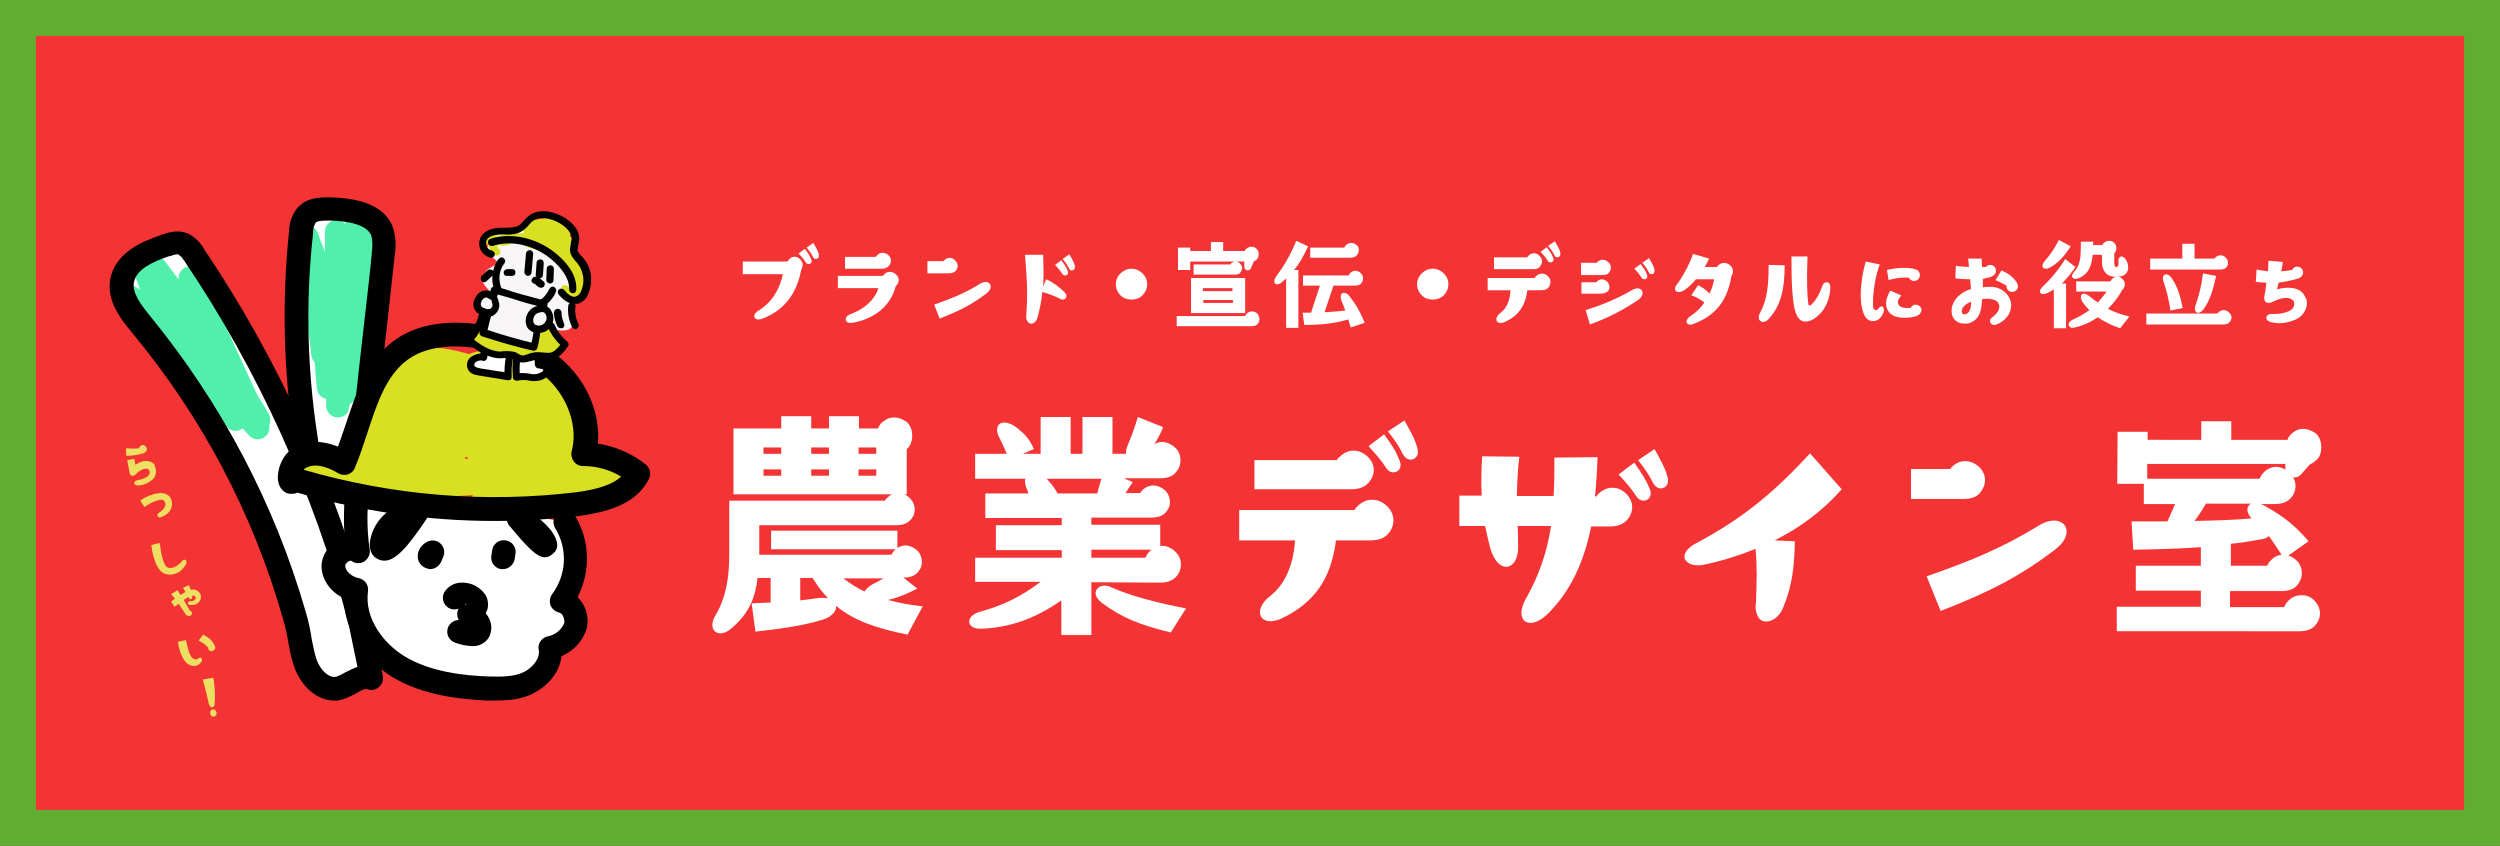 <?xml version="1.0" encoding="utf-8"?>
<!-- Generator: Adobe Illustrator 26.0.1, SVG Export Plug-In . SVG Version: 6.00 Build 0)  -->
<svg version="1.1" id="レイヤー_1" xmlns="http://www.w3.org/2000/svg" xmlns:xlink="http://www.w3.org/1999/xlink" x="0px"
	 y="0px" viewBox="0 0 591.7 200.2" style="enable-background:new 0 0 591.7 200.2;" xml:space="preserve">
<rect x="0" y="0" width="591.7" height="200.2" fill="#333333" stroke="none"/>
<style type="text/css">
	.st0{fill:#60AD31;}
	.st1{fill:#F43434;}
	.st2{enable-background:new    ;}
	.st3{fill:#FFFFFF;}
	.st4{fill:#EDDF62;}
	.st5{clip-path:url(#SVGID_00000041991522513482415100000002907556872829868467_);}
	.st6{fill:#50EFAB;}
	.st7{fill:#D9E021;}
	.st8{fill:#F7F5F6;}
</style>
<g id="レイヤー_2_00000116218754345122470500000014695835929213715108_">
	<g id="レイヤー_1-2">
		<path class="st0" d="M591.7,200.2H0V0h591.7V200.2z M17,183.2h557.7V17H17V183.2z"/>
		<rect x="8.5" y="8.5" class="st1" width="574.7" height="183.2"/>
		<g class="st2">
			<path class="st3" d="M189.5,61.5c0.6,0.7,0.6,1.6,0.1,2.4c0,0,0,0,0,0.1c-1.2,6.3-4.7,9.7-9.1,11.4c-2,0.8-2.7-0.8-1.1-1.8
				c3.4-2.1,5.1-5.1,5.9-8.7h-9.5v-3h10.6c0-0.1,0.1-0.2,0.2-0.3C187.4,60.5,188.6,60.5,189.5,61.5z M192,61.4
				c0,0.1,0.1,0.2,0.1,0.4c0,0.4-0.3,0.7-0.7,0.7c-0.2,0-0.5-0.1-0.7-0.4c-0.5-0.8-0.9-1.3-1.7-2.1l1.5-1.1
				C191.3,60,191.6,60.4,192,61.4z M193.8,60.6c0,0.4-0.3,0.7-0.7,0.7c-0.3,0-0.5-0.1-0.7-0.5c-0.4-0.8-0.7-1.3-1.5-2.2l1.6-1.1
				c0.7,1.2,1,1.7,1.3,2.7C193.7,60.4,193.8,60.5,193.8,60.6z"/>
		</g>
		<g class="st2">
			<path class="st3" d="M212.3,67.4c-0.1,0.1-0.2,0.2-0.3,0.3c-1.3,5.3-5.9,8-10.3,8.7c-1.8,0.3-2.1-1.4-0.5-2
				c3.2-1.2,5.7-3.2,6.7-6.2h-9.6v-2.9H209c0.1-0.1,0.1-0.2,0.2-0.3c0.8-0.9,2.1-0.9,3,0.1C212.8,65.7,212.9,66.6,212.3,67.4z
				 M208.7,63.6H200v-2.8h7.3l0.2-0.3c0.8-0.9,2-0.9,2.9,0c0.6,0.7,0.6,1.6,0.1,2.3C210,63.4,209.4,63.6,208.7,63.6z"/>
		</g>
		<g class="st2">
			<path class="st3" d="M224.5,64.7h-5v-2.9h3.8c0,0,0-0.1,0.1-0.1c0.8-0.9,2-0.9,2.8,0.1c0.6,0.6,0.6,1.5,0.1,2.2
				C225.9,64.5,225.2,64.7,224.5,64.7z M233.4,69.5c-3.4,2.6-6.4,4.1-11,5.9l-1.3-3.3c3.9-1.4,7.1-2.6,10.8-4.9
				C234.1,65.8,235.6,67.9,233.4,69.5z"/>
		</g>
		<g class="st2">
			<path class="st3" d="M252,69.2c0.4,0.4,0.5,0.9,0.3,1.2c-0.1,0.3-0.4,0.5-0.7,0.5c-0.2,0-0.4,0-0.5-0.1c-1.4-0.7-2.7-1.2-4.4-1.7
				c-0.2,2.2-0.6,4-1.1,5.9c-0.3,1.2-1,1.6-1.5,1.6c-0.3,0-0.6-0.1-0.8-0.4c-0.3-0.3-0.5-0.8-0.4-1.4c0.3-4.5,0.3-7.3-0.3-14.5h4.3
				c0.1,3.1,0.1,5.5,0,7.5l0.7-1.7C249.3,66.8,251,68.2,252,69.2z M252.7,64.1c0,0.1,0.1,0.2,0.1,0.4c0,0.4-0.3,0.7-0.7,0.7
				c-0.2,0-0.5-0.1-0.7-0.4c-0.5-0.8-0.9-1.3-1.7-2.1l1.5-1.1C252,62.7,252.3,63.1,252.7,64.1z M254.4,63.3c0,0.4-0.3,0.7-0.7,0.7
				c-0.3,0-0.5-0.1-0.7-0.5c-0.4-0.8-0.7-1.3-1.5-2.2l1.6-1.1c0.7,1.2,1,1.7,1.3,2.7C254.4,63.1,254.4,63.2,254.4,63.3z"/>
		</g>
		<g class="st2">
			<path class="st3" d="M271.5,67.3c0,1-0.4,1.9-1.1,2.6s-1.6,1-2.6,1s-1.9-0.3-2.6-1s-1.1-1.6-1.1-2.6s0.4-1.9,1.1-2.6
				s1.6-1.1,2.6-1.1s1.9,0.4,2.6,1.1S271.5,66.2,271.5,67.3z"/>
		</g>
		<g class="st2">
			<path class="st3" d="M298.1,75.5c0,0.3-0.1,0.7-0.3,1c-0.4,0.6-1,0.7-1.7,0.7h-17.6v-2.4h16.2c0.1-0.2,0.2-0.3,0.3-0.5
				c0.4-0.4,0.8-0.6,1.3-0.6s1,0.2,1.4,0.6C297.9,74.8,298.1,75.2,298.1,75.5z M281.7,63.9h-2.9v-5.3h2.9v0.8h4.9v-2.1h2.9v2.1h5.1
				c0.1-0.3,0.3-0.5,0.6-0.7c0.3-0.2,0.6-0.3,1-0.3s0.8,0.1,1.1,0.4c0.4,0.3,0.6,0.8,0.6,1.4c0,0.5-0.2,1-0.5,1.3
				c-0.2,0.1-0.4,0.3-0.6,0.3l-0.7,1.6c-0.1,0.3-0.4,0.6-0.8,0.6s-0.8-0.4-0.8-0.8v-1.3h-12.8L281.7,63.9L281.7,63.9z M281.9,65.8
				h12.8v8.3h-12.8V65.8z M292.3,65h-9.8v-2.4h8.7l0.1-0.2c0.3-0.3,0.7-0.5,1.1-0.5s0.9,0.2,1.2,0.6c0.2,0.3,0.4,0.6,0.4,0.9
				s-0.1,0.6-0.3,0.9C293.4,64.9,292.9,65,292.3,65z M284.7,68.2v0.7h7v-0.7H284.7z M291.8,71.7V71h-7v0.7H291.8z"/>
		</g>
		<g class="st2">
			<path class="st3" d="M306.3,63.9h1v13.7h-2.9V65.9c-0.3,0.3-0.6,0.5-0.9,0.8c-0.4,0.4-0.9,0.6-1.2,0.6c-0.4,0-0.7-0.3-0.7-0.7
				c0-0.3,0.1-0.7,0.4-1.1c2-2.8,3-4.3,4.8-8.5l2.8,1.3C308.5,60.7,307.5,62.4,306.3,63.9z M319.7,77.5c-0.2-0.6-0.4-1.3-0.6-1.9
				c-3.2,0.9-5.8,1.3-10.4,1.3l-0.4-2.9c0.7,0,1.3,0,2,0l2.1-6.4h-4v-2.4h10.8c0.1-0.2,0.2-0.3,0.3-0.5c0.3-0.4,0.8-0.6,1.3-0.6
				s1,0.2,1.4,0.7c0.3,0.3,0.4,0.7,0.4,1.1c0,0.3-0.1,0.7-0.3,1c-0.4,0.6-1,0.7-1.7,0.7h-5l-2.1,6.3c1.6-0.1,3.2-0.2,4.9-0.4
				c-0.3-0.9-0.6-1.6-0.9-2.3c-0.1-0.3-0.2-0.6-0.2-0.9c0-0.6,0.3-1,0.8-1c0.4,0,0.8,0.2,1.2,0.7c1.4,1.7,2.6,3.7,3.7,6.4
				L319.7,77.5z M319.5,61h-9.4v-2.4h8.1c0-0.2,0.2-0.3,0.3-0.5c0.4-0.4,0.8-0.6,1.3-0.6s1,0.2,1.4,0.6c0.3,0.3,0.4,0.7,0.4,1.1
				c0,0.3-0.1,0.7-0.3,1C320.8,60.9,320.2,61,319.5,61z"/>
		</g>
		<g class="st2">
			<path class="st3" d="M342.8,67.3c0,1-0.4,1.9-1.1,2.6s-1.6,1-2.6,1s-1.9-0.3-2.6-1s-1.1-1.6-1.1-2.6s0.4-1.9,1.1-2.6
				s1.6-1.1,2.6-1.1s1.9,0.4,2.6,1.1S342.8,66.2,342.8,67.3z"/>
		</g>
		<g class="st2">
			<path class="st3" d="M366.5,65.5c0.6,0.7,0.6,1.6,0.1,2.4c-0.5,0.7-1.2,0.8-1.9,0.8h-3.2c-0.5,3.8-2.2,6-5.1,7.4
				c-2.2,1.1-3.1-0.7-1.2-2.1c1.5-1.1,2.2-3.1,2.3-5.3h-5.4v-2.9h11.1c0.1-0.1,0.1-0.2,0.2-0.3C364.3,64.5,365.6,64.5,366.5,65.5z
				 M362.9,63.7h-9.3v-2.8h7.9c0-0.1,0.1-0.2,0.2-0.3c0.8-0.9,2-0.9,2.8,0.1c0.6,0.6,0.6,1.5,0.1,2.2
				C364.2,63.6,363.6,63.7,362.9,63.7z M367.6,61c0,0.1,0.1,0.2,0.1,0.4c0,0.4-0.3,0.7-0.7,0.7c-0.2,0-0.5-0.1-0.7-0.4
				c-0.5-0.8-0.9-1.3-1.7-2.1l1.5-1.1C366.9,59.6,367.2,60,367.6,61z M369.3,60.2c0,0.4-0.3,0.7-0.7,0.7c-0.3,0-0.5-0.1-0.7-0.5
				c-0.4-0.8-0.7-1.3-1.5-2.2l1.6-1.1c0.7,1.2,1,1.7,1.3,2.7C369.3,60,369.3,60.1,369.3,60.2z"/>
		</g>
		<g class="st2">
			<path class="st3" d="M378.9,69.5h-4.6v-2.7h3.5l0.1-0.1c0.7-0.8,1.8-0.8,2.6,0.1c0.5,0.6,0.6,1.4,0.1,2.1
				C380.1,69.3,379.5,69.5,378.9,69.5z M379.2,65.1h-5v-2.9h3.7l0.1-0.1c0.8-0.9,2-0.8,2.8,0.1c0.6,0.6,0.6,1.5,0.1,2.2
				C380.6,65,379.9,65.1,379.2,65.1z M387.7,71c-3.6,2.4-6.8,4.1-11.4,5.8l-1-3.4c4-1.3,7.1-2.5,10.9-4.7
				C388.5,67.3,389.8,69.5,387.7,71z M389.8,65c0,0.1,0.1,0.2,0.1,0.4c0,0.4-0.3,0.7-0.7,0.7c-0.2,0-0.5-0.1-0.7-0.4
				c-0.5-0.8-0.9-1.3-1.7-2.1l1.5-1.1C389.1,63.6,389.4,64,389.8,65z M391.6,64.2c0,0.4-0.3,0.7-0.7,0.7c-0.3,0-0.5-0.1-0.7-0.5
				c-0.4-0.8-0.7-1.3-1.5-2.2l1.6-1.1c0.7,1.2,1,1.7,1.3,2.7C391.5,64,391.6,64.1,391.6,64.2z"/>
		</g>
		<g class="st2">
			<path class="st3" d="M409.8,65.3L409.8,65.3c-1.2,7.3-5.1,9.8-8.8,11.3c-1.9,0.8-2.5-0.7-0.9-1.8c1.3-0.8,2.4-1.9,3.3-3.2
				c-0.9-0.7-1.9-1.3-3.1-1.7l1.6-2.4c1,0.5,1.9,1.1,2.7,2c0.5-1,0.9-2.2,1.1-3.4h-4.3c-1,1.2-2,2.1-2.8,2.6
				c-1.8,1.1-2.8-0.1-1.7-1.4s3.2-5.2,3.8-7.2l3.8,1.1c-0.3,0.6-0.6,1.3-1,2h2.9c0-0.1,0.1-0.2,0.2-0.3c0.8-0.9,2.1-0.9,3,0
				C410.3,63.6,410.3,64.6,409.8,65.3z"/>
		</g>
		<g class="st2">
			<path class="st3" d="M416.4,75.7c-0.2-0.4-0.2-1,0.1-1.5c1.8-3.3,2.1-6.8,2.1-11.5l3.8,0.1c0,6.1-1.1,9.7-3.7,12.6
				c-0.4,0.5-0.9,0.8-1.4,0.8C416.9,76.2,416.6,76,416.4,75.7z M425.3,74.7c-1.2-2.3-1.3-8.4-1.3-14h3.8c-0.2,5.6-0.1,9.2,0.2,11.3
				c0,0.2,0.2,0.3,0.4,0.3c0.1,0,0.2,0,0.2-0.1c1.2-1.1,2-2.5,2.7-4.5c0.2-0.7,0.7-0.9,1-0.9c0.2,0,0.4,0.1,0.6,0.2
				c0.1,0.2,0.3,0.4,0.3,0.9c0,2-0.7,5.6-4.1,7.7c-0.6,0.3-1.2,0.5-1.7,0.5C426.6,76.2,425.8,75.7,425.3,74.7z"/>
		</g>
		<g class="st2">
			<path class="st3" d="M445.9,73.3c0,0.2,0,0.4-0.1,0.6c-0.5,1.2-1.2,2.1-2.5,2.1c-0.2,0-0.4,0-0.6-0.1c-1.5-0.3-2.3-2.8-2.3-6.1
				c0-2.4,0.4-5.2,1.2-7.9l3.3,0.7c-1.2,3.1-1.6,7-1.6,9.1c0,0.3,0,0.5,0,0.7c0,0.6,0.3,1,0.7,1c0.2,0,0.5-0.2,0.8-0.6
				c0.2-0.2,0.4-0.3,0.6-0.3C445.6,72.6,445.9,72.8,445.9,73.3z M454,74.6c-0.1,0.1-0.3,0.1-0.4,0.2c-0.9,0.3-1.9,0.4-2.8,0.4
				c-1,0-1.9-0.1-2.7-0.5c-1.1-0.6-1.7-1.6-1.7-2.9c0-0.9,0.3-1.9,1-3l2.6,1.1c-0.5,0.6-0.8,1.1-0.8,1.6c0,0.3,0.1,0.6,0.4,0.9
				c0.4,0.4,1,0.5,1.9,0.5c0.2,0,0.4,0,0.7,0c0.2-0.5,0.7-0.8,1.2-0.8c0.7,0,1.4,0.6,1.4,1.3C454.7,73.9,454.4,74.4,454,74.6z
				 M447,66.3l-0.4-2.4c1.3-0.3,2.6-0.5,3.9-0.5c1.2,0,2.3,0.1,3,0.4c0.3,0.1,0.6,0.3,0.7,0.6c0.1,0.2,0.2,0.4,0.2,0.7
				c0,0.8-0.6,1.4-1.4,1.4c-0.5,0-1-0.3-1.2-0.8h-0.3C449.8,65.6,448.3,65.9,447,66.3z"/>
		</g>
		<g class="st2">
			<path class="st3" d="M476,72.3c0,0.6-0.2,1.3-0.5,2c-0.6,1-1.4,1.8-2.7,2.4c-0.3,0.1-0.5,0.2-0.8,0.2c-0.6,0-1-0.4-1-0.9
				c0-0.3,0.1-0.5,0.4-0.8c0.7-0.5,1.8-1.5,1.8-2.6c0-1.2-1-1.9-3-1.9c-0.3,0-0.7,0-1.1,0.1c-0.1,2.2-0.3,4.6-2.8,5.6
				c-0.5,0.2-0.9,0.2-1.4,0.2c-1.7,0-3-1.1-3-3c0-0.4,0-0.8,0.2-1.3c0.5-1.6,1.9-3.1,4.4-3.9c-0.1-0.7-0.1-1.5-0.2-2.3H466
				c-1,0-2.1-0.1-3.2-0.2l0.1-3c1,0.2,2,0.2,3.1,0.3c0-0.6-0.1-1.3-0.2-2h3.2l0.1,2c0.3,0,0.6,0,0.9,0c0.2-0.3,0.6-0.5,1.1-0.5
				c0.7,0,1.3,0.6,1.3,1.4c0,0.1,0,0.2,0,0.3c-0.1,0.4-0.5,0.9-1.4,1.2c-0.5,0.1-1.1,0.3-1.7,0.4c0,0.4,0,0.8,0,1.2V68
				c0.5-0.1,1-0.1,1.5-0.1C473.6,67.7,476,69.8,476,72.3z M466.4,72.9c0.1-0.5,0.1-1,0.1-1.5c-1.4,0.6-2.2,1.4-2.2,2.3
				c0,0.5,0.3,0.7,0.7,0.7C465.5,74.4,466.2,73.8,466.4,72.9z M477.6,67.8c0,0.7-0.6,1.3-1.4,1.3c-0.7,0-1.3-0.6-1.3-1.3
				c0-0.1,0-0.1,0-0.2c-0.7-0.4-1.6-0.9-2.6-1.3l1.4-2.3c1.6,0.7,2.7,1.5,3.6,2.8C477.5,67.2,477.6,67.5,477.6,67.8L477.6,67.8z"/>
		</g>
		<g class="st2">
			<path class="st3" d="M488,67.1h1v10.6h-2.9v-9.2c-0.5,0.3-1,0.6-1.4,0.8c-0.4,0.2-0.8,0.3-1.1,0.3c-0.5,0-0.8-0.2-0.8-0.6
				c0-0.3,0.2-0.7,0.7-1.2c1.5-1.4,3.6-3.7,5.3-6.5l2.4,1.9C490.3,64.6,489.1,66,488,67.1z M483.4,62.9c0-0.3,0.2-0.7,0.6-1.2
				c1.1-1.2,2.1-2.6,3.3-4.9l2.8,1.5c-1.6,2.5-3.1,4-4.7,4.9c-0.5,0.3-0.9,0.4-1.2,0.4C483.7,63.6,483.4,63.3,483.4,62.9z
				 M501.8,77.7c-2.1-0.7-3.8-1.6-5.3-2.6c-1.6,1.1-3.3,1.9-5.4,2.4c-0.2,0-0.4,0.1-0.5,0.1c-0.7,0-1-0.4-1-0.8s0.3-0.8,0.9-1.1
				c1.5-0.7,2.8-1.4,4-2.3c-0.6-0.6-1.1-1.2-1.6-1.9c-0.3-0.5-0.4-0.9-0.4-1.2c0-0.5,0.3-0.8,0.7-0.8c0.3,0,0.7,0.2,1.2,0.5
				c0.7,0.6,1.4,1.1,2.1,1.6c0.7-0.8,1.4-1.6,2.1-2.6h-7.2v-2.4h8.1c0.1-0.2,0.2-0.3,0.3-0.5c0.4-0.4,0.8-0.6,1.3-0.6s1,0.2,1.4,0.7
				c0.3,0.3,0.4,0.7,0.4,1.1c0,0.3-0.1,0.7-0.3,1c-0.1,0.1-0.2,0.2-0.3,0.3c-0.9,1.7-2.1,3.2-3.4,4.5c1.6,0.8,3.3,1.4,5.1,1.8
				L501.8,77.7z M491,64.2c1.3-1.4,1.5-3.3,1.5-6v-1h2.9V58h2.2c0.1-0.3,0.3-0.5,0.6-0.7c0.3-0.2,0.6-0.3,1-0.3s0.8,0.1,1.1,0.4
				c0.4,0.3,0.6,0.8,0.6,1.3s-0.2,1-0.5,1.3v1.7c0,1,0,1.5,0.5,1.5c0.4,0,0.5-0.4,0.5-0.8c0-0.2,0-0.4,0-0.6
				c-0.1-0.6,0.3-1.1,0.7-1.1c0.4,0,0.8,0.3,1.2,1c0.3,0.6,0.4,1.1,0.4,1.6c0,1.3-0.9,2.2-2.6,2.2h-0.5c-2.1,0-3.1-1.6-3.1-3.3v-1.9
				h-2.2c-0.3,3.3-1.4,4.6-3,5.4c-0.4,0.2-0.8,0.3-1.1,0.3c-0.5,0-0.8-0.3-0.8-0.7C490.4,65.1,490.6,64.7,491,64.2z"/>
		</g>
		<g class="st2">
			<path class="st3" d="M527.8,76.1c-0.4,0.6-1,0.7-1.7,0.7H508v-2.6h16.8c0.1-0.1,0.1-0.2,0.2-0.2c0.7-0.8,1.9-0.8,2.6,0
				C528.3,74.6,528.3,75.5,527.8,76.1z M525.4,63.8h-16.5v-2.6h7.6v-3.5h2.9v3.5h4.7c0.1-0.1,0.1-0.2,0.2-0.2
				c0.7-0.8,1.9-0.8,2.6,0.1c0.5,0.6,0.6,1.4,0.1,2.1C526.6,63.7,526,63.8,525.4,63.8z M513.9,65.7c1.5,2.2,2,3.8,2.7,7.2l-2.9,0.6
				c-0.4-2.8-1-5-1.7-7.1C511.5,65,512.9,64.3,513.9,65.7z M519.6,72.4c0.9-2.8,1.4-4.4,1.8-7.7l3.1,0.6c-0.8,3.9-1.7,6.1-2.9,7.8
				C520.5,74.7,519.1,74.1,519.6,72.4z"/>
		</g>
		<g class="st2">
			<path class="st3" d="M546,71.7c0,1.7-1.1,3.2-2.6,3.9c-1.4,0.6-2.7,0.9-3.9,0.9c-0.6,0-1.2-0.1-1.8-0.2c-0.9-0.2-1.3-0.6-1.3-1.1
				s0.5-0.9,1.3-0.9c0.3,0,0.5,0,0.8,0c1.2,0,2.2-0.2,3.3-0.7c0.9-0.4,1.2-1.1,1.2-1.7c0-0.4-0.1-0.7-0.4-0.9
				c-0.3-0.3-0.9-0.5-1.5-0.5c-0.8,0-1.9,0.3-2.9,0.8c-0.4,0.2-0.9,0.4-1.2,0.4c-0.7,0-1.1-0.4-1.1-1.1c0-0.1,0-0.2,0-0.3
				c0.2-0.9,0.4-2.2,0.5-3.4c-0.8,0-1.7-0.1-2.5-0.2l0.2-2.9c0.9,0.2,1.8,0.3,2.7,0.4c0-0.9,0.1-1.8,0.1-2.5l3.4,0.3
				c-0.1,0.7-0.2,1.5-0.4,2.2c0.9,0,1.8-0.2,2.6-0.3c0.2-0.5,0.7-0.8,1.2-0.8c0.8,0,1.4,0.6,1.4,1.4c0,0.4-0.2,0.8-0.6,1.1
				c-0.2,0.2-0.5,0.3-0.9,0.4c-1.4,0.4-2.8,0.7-4.3,0.9c-0.1,0.6-0.3,1.2-0.4,1.6c0.9-0.3,1.9-0.4,2.7-0.4c1.9,0,3.4,0.7,4,2.2
				C545.9,70.7,546,71.2,546,71.7z"/>
		</g>
		<g class="st2">
			<path class="st4" d="M33.5,107.4c-1.1,0.3-2.4,0.5-3.6,0.5l-0.1-1.8c1.2,0.1,2.1,0.1,3.1,0c0.1-0.3,0.3-0.6,0.6-0.7
				c0.5-0.2,1,0.1,1.2,0.6s-0.1,1-0.6,1.2l0,0C33.9,107.3,33.7,107.4,33.5,107.4z M36.8,110.8c0.3,1,0,2.1-0.7,2.7s-1.5,1-2.2,1.2
				c-0.4,0.1-0.8,0.2-1.2,0.2c-0.5,0-0.9-0.2-0.9-0.4c-0.1-0.3,0.1-0.7,0.6-0.8c0.3-0.1,0.6-0.2,0.9-0.2c0.6-0.2,1.2-0.4,1.7-0.8
				c0.4-0.4,0.5-0.8,0.4-1.2c-0.1-0.2-0.2-0.4-0.4-0.5c-0.3-0.1-0.6-0.1-1,0c-0.5,0.2-1.2,0.5-1.8,1.2c-0.2,0.2-0.4,0.3-0.6,0.4
				c-0.4,0.1-0.7-0.1-0.9-0.5V112c-0.2-1.2-0.4-1.9-0.6-3.1l1.7-0.3c0.1,0.6,0.2,1.1,0.2,1.4c0.5-0.3,0.9-0.5,1.4-0.7
				c1.2-0.4,2.5-0.2,3.2,0.7C36.6,110.2,36.7,110.5,36.8,110.8z"/>
			<path class="st4" d="M37.3,122.1c-0.1-0.2,0-0.5,0.4-0.8c1.3-0.8,1.6-1.7,1.4-2.3c-0.1-0.2-0.2-0.3-0.3-0.5c-0.3-0.3-1-0.3-1.7,0
				c-1,0.3-2.1,0.9-2.9,1.5l-1-1.5c0.9-0.7,2-1.2,3.1-1.5c0.3-0.1,0.6-0.2,0.9-0.2c1.4-0.3,3,0.1,3.4,1.6c0.1,0.3,0.1,0.5,0.1,0.9
				c0,1.5-1.1,2.6-2.6,3.1C37.7,122.6,37.4,122.4,37.3,122.1z"/>
			<path class="st4" d="M36.5,132.3c-0.3-0.9-0.5-2-0.7-3.3l2-0.5c0.2,1.5,0.4,3,0.8,4.1c0.3,1,0.7,1.7,1.4,1.8
				c0.3,0.1,0.7,0,1.1-0.1c0.6-0.2,1.3-0.7,1.9-1.4c0.2-0.3,0.4-0.4,0.6-0.4c0.2-0.1,0.4,0,0.5,0.3s0,0.7-0.3,1.1
				c-0.5,0.8-1.3,1.6-2.4,1.9c-0.4,0.1-0.7,0.2-1.2,0.2C38.7,136,37.4,135.2,36.5,132.3z"/>
			<path class="st4" d="M47.5,140.8c0.1,0.4,0.1,0.8-0.1,1.2c-0.3,0.6-0.7,0.9-1.2,1.1c-0.4,0.1-0.8,0.1-1.2,0.1
				c-0.3,0-0.4-0.2-0.5-0.3c-0.1-0.2,0.1-0.5,0.3-0.6c0.1,0,0.1,0,0.2,0c0.2,0,0.5,0,0.7-0.1c0.4-0.1,0.7-0.4,0.6-0.8
				c-0.1-0.4-0.4-0.5-0.8-0.4v0.2c0,0.3-0.1,0.6-0.3,0.6c-0.2,0.1-0.4,0-0.5-0.3l-0.1-0.2c-0.3,0.2-0.7,0.4-1.1,0.7
				c0.5,0.9,0.9,1.6,1.4,2.5c0.2,0.1,0.4,0.2,0.5,0.4c0.1,0.4-0.1,0.8-0.5,0.9c-0.2,0.1-0.4,0-0.6-0.1c-0.1-0.1-0.3-0.2-0.4-0.4
				c-0.6-0.9-1.1-1.6-1.6-2.4c-0.3,0.2-0.7,0.5-1,0.7l-0.8-1.2c0.3-0.2,0.6-0.5,0.9-0.7l-0.9-1.1l1.5-0.9c0.3,0.4,0.5,0.8,0.7,1.1
				c0.4-0.2,0.8-0.4,1.2-0.7c-0.2-0.4-0.5-0.8-0.6-1l1.4-0.6c0.2,0.4,0.3,0.8,0.5,1.1C46.3,139.3,47.2,140,47.5,140.8z"/>
			<path class="st4" d="M47.8,156c0,0.1,0,0.3,0,0.4c-0.2,0.4-0.6,0.9-1.2,1.1c-0.2,0.1-0.3,0.1-0.5,0.1c-1.8,0.1-2.8-1.4-3.5-3.5
				c-0.2-0.7-0.4-1.4-0.5-2.2l1.9-0.4c0.2,0.9,0.4,1.7,0.6,2.4c0.3,0.9,0.6,1.6,1,1.9c0.4,0.3,0.7,0.3,1,0.2c0.2,0,0.3-0.1,0.4-0.2
				c0.1-0.1,0.1-0.1,0.2-0.1C47.4,155.6,47.7,155.7,47.8,156z M50.8,153.7c-0.1,0.2-0.3,0.3-0.5,0.4c-0.4,0.1-0.9-0.1-1-0.5
				c0-0.1,0-0.2,0-0.3c-0.6-0.7-1.3-1.2-2.3-1.7l1.1-1.4c1.5,0.8,2.2,1.5,2.7,2.6c0,0.1,0.1,0.2,0.1,0.3
				C51,153.2,51,153.5,50.8,153.7z"/>
			<path class="st4" d="M50.3,167.4c-0.3,0.1-0.6-0.1-0.8-0.6c0-0.1-0.1-0.2-0.1-0.3c-0.2-1-0.9-3.9-1.4-5.7l2.5-0.4
				c0.3,2,0.5,4.1,0.3,5.9C50.9,167,50.6,167.3,50.3,167.4z M49.8,169c-0.2-0.5,0.1-1,0.5-1.1s0.8,0.2,0.9,0.6
				c0.2,0.5-0.1,1-0.5,1.1C50.3,169.7,49.9,169.5,49.8,169z"/>
		</g>
		<g class="st2">
			<path class="st3" d="M214.8,150.2c-7.4-1.5-12.7-3.3-16.9-6.8v0.2c0,1-0.9,2.3-3,3c-4,1.3-9,2.1-16.1,2.9l-0.9-6.7l4.5-0.2v-5.8
				h-3.1c-0.6,5-2.2,8.6-6.3,12c-0.9,0.8-1.8,1.1-2.5,1.1c-1.2,0-1.9-0.9-1.9-2c0-0.6,0.2-1.3,0.6-2c2.6-4.3,3.4-9.1,3.4-14.6v-12.8
				h36.8l0.4-0.5c0.4-0.4,0.9-0.8,1.3-1h-37.5v-15.6h11.3v-2.9h7.1v2.9h4.2v-2.9h7.1v2.9h4.5c0.3-0.7,0.7-1.4,1.5-1.8
				c0.7-0.6,1.5-0.8,2.4-0.8s1.9,0.4,2.8,1c1,0.8,1.4,2.1,1.4,3.3s-0.4,2.5-1.3,3.2V117H214c0.6,0.2,1.1,0.6,1.6,1.2
				c0.6,0.7,0.9,1.5,0.9,2.4c0,0.7-0.2,1.5-0.7,2.1c-1,1.3-2.3,1.6-3.7,1.6h-32.4v6.3v0.7H211c0.1-0.3,0.3-0.6,0.6-0.9
				c0.1-0.2,0.3-0.3,0.4-0.4h-29.5v-4.4h29.9v4.1c0.6-0.4,1.2-0.6,1.9-0.6c1,0,2.1,0.5,3,1.4c0.6,0.7,0.9,1.6,0.9,2.5
				c0,0.7-0.2,1.5-0.7,2.1c-0.9,1.3-2.3,1.6-3.7,1.6l3.3,2.6c-2.7,1.4-4.7,2.2-6.9,2.7c2.5,0.7,5.2,1.2,8.2,1.5L214.8,150.2z
				 M180.7,105.9v1.5h4.2v-1.5H180.7z M180.7,112.6h4.2v-1.5h-4.2V112.6z M195,141.5c0.4,0,0.7,0.1,1,0.1c-1.3-1.3-2.5-2.9-3.6-4.7
				c0-0.1-0.1-0.1-0.1-0.1h-2.9v5.3c1.7-0.2,3.3-0.4,4.7-0.6C194.5,141.5,194.7,141.5,195,141.5z M192,105.9v1.5h4.2v-1.5H192z
				 M192,111.1v1.5h4.2v-1.5H192z M206.5,138.3c1.1-0.6,1.8-0.9,2.6-1.4h-9.5c1.6,1.2,3.3,2.3,5,3.1
				C205,139.4,205.6,138.8,206.5,138.3z M203.2,105.9v1.5h4.2v-1.5H203.2z M207.4,112.6v-1.5h-4.2v1.5H207.4z"/>
		</g>
		<g class="st2">
			<path class="st3" d="M258.3,137.8v12.5h-7.1v-8.2c-6.3,4.4-12.2,6.4-18.8,6.7c-2,0.1-3-0.7-3-1.7c0-0.9,0.8-1.8,2.5-2.3
				c5.5-1.5,9.8-3.6,14.4-7.1h-15.5V132h20.5v-1.8h-15.6v-5.9h15.6v-1.7h-18.1v-5.8h10.2c-0.1-0.4-0.3-0.9-0.5-1.4
				c-0.2-0.6-0.3-1-0.3-1.5c0-0.2,0-0.4,0.1-0.6h-11.9v-5.9h7.5c-0.6-1.4-1-2.2-1.8-3.9c-0.4-0.7-0.5-1.3-0.5-1.8
				c0-1.1,0.7-1.7,1.7-1.7c0.9,0,2.1,0.5,3.3,1.5c1.7,1.4,2.7,2.5,3.7,4.8l-2.6,1.1h4.2v-8.7h7.1v8.7h2.8v-8.7h7.1v8.7h3.2v-0.3
				c0-0.5,0.1-1,0.4-1.7c1-2.4,1.6-4,2.4-6.7l6,2.4c-0.6,1.5-1.3,2.8-2.1,4c0.6-0.3,1.2-0.5,1.8-0.5c1.2,0,2.4,0.6,3.4,1.6
				c0.7,0.8,1,1.8,1,2.7c0,0.9-0.2,1.7-0.8,2.5c-1,1.5-2.5,1.8-4.2,1.8H266l2.1,0.9c-0.7,1-1.2,1.8-1.7,2.6h3.4l0.4-0.5
				c0.8-0.9,1.8-1.3,2.8-1.3s2.1,0.5,3,1.4c0.6,0.7,0.9,1.6,0.9,2.5c0,0.7-0.2,1.5-0.7,2.1c-0.9,1.3-2.3,1.6-3.7,1.6h-14.2v1.7h16.3
				v5h0.5c1.2,0,2.4,0.6,3.4,1.7c0.7,0.8,1,1.7,1,2.7c0,0.8-0.2,1.7-0.8,2.5c-1,1.4-2.6,1.8-4.2,1.8L258.3,137.8L258.3,137.8z
				 M250.3,116.8h9.4c0.3-1.3,0.6-2.3,1-3.5h-13l0.2,0.2C248.9,114.6,249.7,115.6,250.3,116.8z M258.3,132h12.8
				c0.2-0.4,0.4-0.9,0.8-1.3l0.6-0.6h-14.2L258.3,132L258.3,132z M280.7,144l-3.6,5.7c-7.3-1.8-11.4-3.4-16.3-7
				c-1-0.8-1.5-1.6-1.5-2.3c0-1,0.9-1.8,2.1-1.8c0.5,0,1,0.1,1.6,0.4C267.3,140.9,273,142.5,280.7,144z"/>
		</g>
		<g class="st2">
			<path class="st3" d="M328.6,120.1c1.5,1.7,1.6,4,0.3,5.8c-1.2,1.7-2.9,2-4.8,2h-7.9c-1.2,9.4-5.3,14.7-12.5,18.3
				c-5.4,2.7-7.6-1.7-3-5.2c3.6-2.8,5.5-7.7,5.8-13.1h-13.2v-7.2h27.3c0.2-0.3,0.4-0.6,0.6-0.8C323.3,117.7,326.4,117.7,328.6,120.1
				z M319.7,115.8h-22.8v-6.9h19.5c0.1-0.2,0.3-0.5,0.6-0.7c2-2.1,4.9-2.1,7,0.2c1.5,1.6,1.5,3.8,0.2,5.5
				C323.1,115.4,321.5,115.8,319.7,115.8z M331.3,109.1c0.1,0.3,0.2,0.6,0.2,0.9c0,1.1-0.8,1.8-1.7,1.8c-0.6,0-1.2-0.3-1.7-1
				c-1.2-1.9-2.3-3.1-4.2-5.2l3.7-2.8C329.6,105.6,330.3,106.6,331.3,109.1z M335.6,107c0,1.1-0.9,1.8-1.7,1.8
				c-0.7,0-1.3-0.4-1.8-1.2c-1-2-1.8-3.2-3.6-5.5l3.9-2.6c1.7,3.1,2.4,4.2,3.1,6.7C335.5,106.5,335.6,106.8,335.6,107z"/>
		</g>
		<g class="st2">
			<path class="st3" d="M385.2,117.2c1.4,1.6,1.5,3.7,0.2,5.5c-1.1,1.5-2.7,1.9-4.4,1.9h-4.4c-1.8,8.9-5.1,15.5-10.2,20.6
				c-4.4,4.4-8.3,1.8-5.2-3.6c3-5.3,4.9-10.7,5.9-17.1h-7.9c0.1,1.8,0.1,3.6,0.1,5c0.1,5.5-4.7,6.8-6.6,0.2
				c-0.4-1.5-0.8-3.3-1.2-5.2h-6.1v-7.2h5.3c-0.2-3-0.1-6.1,0.1-9.3l8.8,0.1c-0.4,2.9-0.5,6.1-0.6,9.3h8.7c0.2-2.9,0.2-5.9,0.2-9.1
				l10.2-0.1c-0.1,3.3-0.3,6.4-0.6,9.3h0.3c0.1-0.1,0.1-0.2,0.2-0.3C380.2,114.8,383.2,114.9,385.2,117.2z M390.5,115.8
				c0.1,0.3,0.2,0.6,0.2,0.9c0,1.1-0.8,1.8-1.7,1.8c-0.6,0-1.2-0.3-1.7-1c-1.2-1.9-2.3-3.1-4.2-5.2l3.7-2.8
				C388.8,112.4,389.5,113.4,390.5,115.8z M394.8,113.8c0,1.1-0.9,1.8-1.7,1.8c-0.7,0-1.3-0.4-1.8-1.2c-1-2-1.8-3.2-3.6-5.5l3.9-2.6
				c1.7,3.1,2.4,4.2,3.1,6.7C394.7,113.3,394.8,113.5,394.8,113.8z"/>
		</g>
		<g class="st2">
			<path class="st3" d="M420,127.9l4.8,0.2c-0.1,5.8-0.6,10.4-2.6,15.3c-1,2.8-2.9,3.7-4.2,3.7c-0.6,0-1.2-0.2-1.6-0.7
				c-0.6-0.7-0.9-1.7-0.9-2.9l0.1-0.8c0.2-5.5,0.3-8.4-0.1-12.8c-3.7,1.5-7.7,2.8-12,3.7c-0.6,0.2-1.2,0.2-1.7,0.2
				c-1.6,0-2.8-0.7-3.1-1.7c-0.2-1.1,0.7-2.4,2.5-3.4c10.6-5.6,18.2-11.6,27.2-21.4l7.5,8.5C431.3,121,426,124.9,420,127.9z"/>
		</g>
		<g class="st2">
			<path class="st3" d="M464.5,118.1h-12.2V111h9.3c0.1-0.1,0.1-0.2,0.2-0.3c1.9-2.1,4.8-2.1,6.9,0.1c1.4,1.6,1.5,3.7,0.2,5.5
				C467.9,117.8,466.3,118.1,464.5,118.1z M486.5,130c-8.4,6.4-15.6,10.1-27.2,14.6l-3.3-8.2c9.7-3.4,17.4-6.4,26.7-12.1
				C488.3,121,491.8,125.9,486.5,130z"/>
		</g>
		<g class="st2">
			<path class="st3" d="M548,142.4c0.7,0.8,1.1,1.8,1.1,2.8c0,0.8-0.3,1.7-0.8,2.4c-1,1.5-2.6,1.8-4.2,1.8H501v-5.8h19.9v-3.8h-15.4
				v-5.9h15.4v-4.4c-5.2,0.4-10.4,0.5-16,0.6l-0.4-6.7h8.5c0.7-1.5,1.2-2.8,1.8-4.1h-7.4v-4.8h-6.3l0.1-12.3h7.1v1.9H521v-4.4h7.1
				v4.4h13.3c0.2-0.7,0.7-1.3,1.4-1.8c0.7-0.6,1.5-0.8,2.4-0.8s1.9,0.4,2.8,1c1,0.8,1.4,2.1,1.4,3.4c0,1.2-0.4,2.5-1.3,3.1
				c-0.4,0.4-0.9,0.7-1.4,0.9l-1.5,1.7c-0.5,0.7-1.2,1.4-2.1,1.4c-0.1,0-0.2,0-0.4-0.1c0.4,0.7,0.6,1.3,0.6,2.1
				c0,0.8-0.2,1.7-0.8,2.5c-1,1.4-2.5,1.8-4.2,1.8H535c0.5,0.1,1,0.4,1.5,0.7c4,2.3,6.4,4.1,9.9,8.1l-4.8,3.4
				c0.8,0.2,1.5,0.7,2.2,1.4c0.7,0.8,1,1.8,1,2.7s-0.2,1.7-0.8,2.5c-1,1.5-2.5,1.8-4.2,1.8h-12v3.8h12.8c0.2-0.4,0.4-0.9,0.8-1.3
				c0.9-1,2-1.5,3.1-1.5C545.9,140.8,547.1,141.3,548,142.4z M508.2,109.9v3.4h26.6c0.2-0.4,0.4-0.9,0.8-1.3c0.9-1,2-1.5,3.1-1.5
				c0.7,0,1.5,0.2,2.3,0.7c-0.1-0.1-0.1-0.2-0.1-0.4v-1h-32.7V109.9z M522.1,119.2c-0.9,1.6-1.8,2.9-2.7,4.1
				c4.5-0.1,9.1-0.2,13.5-0.6c-0.7-0.8-1-1.5-1-2.1s0.4-1.2,0.9-1.4H522.1z M528,133.9h8.6c0.2-0.4,0.4-0.9,0.8-1.2
				c0.8-0.9,1.7-1.3,2.6-1.4c-1.2-1.8-2-3.1-3-4.4c-0.5,0.4-1.2,0.7-2.1,0.8c-2.3,0.4-4.7,0.8-6.9,1L528,133.9L528,133.9z"/>
		</g>
	</g>
	<g id="レイヤー_2-2">
		<g>
			<g>
				<defs>
					<rect id="SVGID_1_" x="19.3" y="29.2" width="150.4" height="150.4"/>
				</defs>
				<clipPath id="SVGID_00000166660341087179058980000009786897813926502844_">
					<use xlink:href="#SVGID_1_"  style="overflow:visible;"/>
				</clipPath>
				<g style="clip-path:url(#SVGID_00000166660341087179058980000009786897813926502844_);">
					<path class="st3" d="M72.4,104c-2.5-16.3-2.9-32.8-1.2-49.1c0-1.5,0.5-2.9,1.4-4.1c1.3-1.4,3.5-1.4,5.5-1.4
						c4.8,0.1,10.8,1,12.4,5.5c0.5,1.7,0.5,3.5,0.2,5.2c-3.1,29.3-7.5,58.6-6.3,88c-3.1,0.1-6.2,0.6-9.1,1.5
						C70.1,132.6,74.1,115,72.4,104z"/>
					<path class="st6" d="M80,98.8c-0.1,0-0.2,0-0.4,0c-1.4-0.2-2.4-1.4-2.4-2.7l0-1.7c-1.2-0.2-2-1.2-2.2-2.4
						c-0.2-2.1-0.4-4.1-0.5-6.2c-0.4-0.4-0.7-1-0.8-1.6c-0.9-8.5-2.2-17.6-3.8-27.7c-0.2-1.4,0.7-2.8,2-3.1c1.4-0.4,2.8,0.4,3.3,1.7
						c0.4,1.2,1.1,3,1.7,4.5l0-4.7c0-1.5,1.1-2.7,2.6-2.8c0.9-0.1,1.7,0.3,2.2,0.9c0,0,0,0,0,0c0-1.5,1.2-2.7,2.7-2.7
						c1.5,0,2.8,1.1,2.8,2.6c0,0.4,0,0.7,0.1,1.1c0.6,0.5,1,1.2,1,2c0.7,12.7-0.6,25.4-3.9,37.8c-0.2,0.8-0.8,1.5-1.6,1.8
						c-0.1,0.4-0.2,0.9-0.3,1.3C82.4,98,81.2,98.8,80,98.8z"/>
					<path d="M75.3,152.4c-0.4,0-0.9-0.1-1.3-0.3c-0.7-0.3-1.1-0.9-1.4-1.6c-3.4-11.1-3-22.1-2.7-31.8c0.2-5.6,0.3-10.4-0.3-14.2
						c0,0,0,0,0,0c-2.5-16.5-2.9-33.2-1.2-49.7c0-2,0.7-4,2-5.6c0.1-0.1,0.1-0.2,0.2-0.2c2.1-2.3,5.3-2.3,7.5-2.3
						c8.3,0.2,13.4,2.6,15,7.4c0,0,0,0.1,0,0.1c0.6,2,0.7,4.1,0.3,6.4c-0.6,5.5-1.2,11.1-1.8,16.5c-2.7,23.3-5.4,47.4-4.4,71
						c0,0.7-0.2,1.5-0.7,2s-1.2,0.9-1.9,0.9c-2.9,0.1-5.7,0.6-8.4,1.4C75.9,152.3,75.6,152.4,75.3,152.4z M75.2,103.6
						c0.7,4.4,0.5,9.7,0.3,15.3c-0.3,8.5-0.6,18,1.8,27.4c1.4-0.3,2.8-0.5,4.3-0.7c-0.7-23.2,2-46.6,4.6-69.2
						c0.6-5.4,1.3-11,1.8-16.5c0-0.1,0-0.1,0-0.2c0.2-1.4,0.2-2.7-0.1-3.9c-1.1-2.8-5.9-3.5-9.8-3.6c-1.1,0-2.8,0-3.3,0.4
						c-0.5,0.7-0.7,1.5-0.7,2.3c0,0.1,0,0.2,0,0.3C72.3,71.3,72.7,87.5,75.2,103.6z"/>
					<path class="st3" d="M69.6,145.4c-7.2-25-19.5-48.3-36.1-68.4c-2.5-3-5.3-6.6-4.6-10.5c0.9-4.5,5.7-6.7,10-8.2
						c1.5-0.5,3.2-1.1,4.6-0.4c1,0.6,1.8,1.4,2.4,2.4c17.8,26.4,31,55.6,39.2,86.4l2.9,13.8c-2.8-1-5.4,2.1-8.3,2.5
						c-3.3,0.4-6.1-2.6-7.3-5.7S71.1,150.6,69.6,145.4z"/>
					<path class="st6" d="M61,104c-0.7,0-1.5-0.3-2-0.9s-1.1-1.1-1.6-1.7c-1.1,0.9-2.7,0.7-3.7-0.3c-1.3-1.4-2.5-2.8-3.7-4.2
						L27.9,71.6c-0.9-1-0.9-2.6,0-3.6c0.9-1.1,2.4-1.3,3.6-0.5c0.6,0.4,1.1,0.7,1.7,1.1c-0.4-1.1-0.8-2.1-1.2-3.2
						c-0.5-1.3,0.1-2.8,1.3-3.4c0.4-0.2,0.9-0.3,1.4-0.3c0.2-0.3,0.5-0.5,0.8-0.6c1.2-0.7,2.7-0.4,3.6,0.8c1.1,1.4,2.1,2.9,3.2,4.3
						c-0.2-1.3,0.5-2.5,1.8-3c1.4-0.5,2.9,0.1,3.5,1.4l13.3,28.9c0,0.1,0.1,0.2,0.1,0.2c0.9,1.4,1.8,2.8,2.6,4.3
						c0.5,0.8,0.5,1.8,0.1,2.6c0.2,1-0.1,2.1-0.9,2.7C62.3,103.8,61.6,104,61,104z"/>
					<path d="M79.1,165.8c-4.4,0-7.8-3.7-9.3-7.5c-0.7-1.9-1.1-3.7-1.5-5.9c-0.3-1.8-0.7-3.9-1.4-6.2c0,0,0,0,0,0
						c-7.1-24.8-19.1-47.5-35.6-67.4c-2.3-2.8-6.2-7.4-5.2-12.8c1.3-6.7,8.7-9.2,11.8-10.3l0.2-0.1c1.8-0.6,4.2-1.4,6.6-0.2
						c0.1,0,0.1,0.1,0.2,0.1c1.4,0.8,2.5,1.9,3.3,3.3c17.9,26.6,31.2,55.9,39.5,87.2c0,0,0,0.1,0,0.1l2.9,13.8c0.2,1-0.1,2-0.9,2.7
						s-1.8,0.9-2.8,0.5c-0.5-0.2-1.6,0.4-2.6,1c-1.3,0.7-2.7,1.4-4.3,1.7C79.7,165.8,79.4,165.8,79.1,165.8z M72.3,144.6
						c0.8,2.6,1.2,4.8,1.5,6.8c0.4,2,0.7,3.5,1.2,4.9c0.8,2.1,2.6,4.1,4.4,3.9c0.6-0.1,1.5-0.6,2.4-1.1c0.8-0.4,1.8-0.9,2.8-1.3
						l-2.2-10.6c-8.2-30.7-21.2-59.4-38.8-85.5c0,0-0.1-0.1-0.1-0.1c-0.3-0.6-0.8-1-1.3-1.4c-0.4-0.1-1.7,0.3-2.3,0.5l-0.1,0
						c-3.7,1.3-7.5,3-8.1,6.1c-0.5,2.5,1.7,5.4,4,8.2C52.6,95.8,64.9,119.1,72.3,144.6L72.3,144.6z"/>
					<g>
						<path class="st3" d="M85.1,112.9c-1,5.8-1.2,11.8-0.3,17.7c-2.2-1.7-5.9,0.6-5.9,3.4s2.6,5.1,5.4,5.6
							c-1,7.3,3.7,14.4,9.9,18.2s13.8,4.9,21.1,5.2c3.4,0.1,7,0.1,10-1.4c3-1.5,5.5-4.8,4.9-8.2c2.6-0.5,4.9-2.3,5.9-4.8
							c0.8-2.5-0.6-5.7-3.2-6.2c4.1-5.5,4.4-12.9,0.9-18.7"/>
						<path d="M117.4,165.8c-0.7,0-1.4,0-2.1,0c-6.1-0.3-15.1-1.1-22.5-5.6c-5.9-3.6-11.4-10.6-11.4-18.6c-3.1-1.4-5.3-4.4-5.3-7.6
							c0-2.5,1.6-4.9,4-6.1c0.5-0.2,1-0.4,1.5-0.5c-0.4-4.8-0.2-9.8,0.7-15c0.3-1.5,1.7-2.5,3.2-2.3c1.5,0.3,2.5,1.7,2.3,3.2
							c-1,5.8-1.1,11.5-0.3,16.8c0.2,1.1-0.4,2.2-1.3,2.8c-1,0.6-2.2,0.5-3.1-0.2c-0.1,0-0.4,0-0.8,0.3c-0.4,0.3-0.6,0.7-0.6,0.9
							c0,1.2,1.5,2.6,3.1,2.9c1.5,0.3,2.5,1.6,2.3,3.1c-0.9,6.5,3.7,12.4,8.6,15.4c6.2,3.8,14.3,4.6,19.8,4.8
							c3.2,0.1,6.3,0.1,8.6-1.1c1.9-1,3.8-3.1,3.4-5.2c-0.3-1.5,0.7-2.9,2.2-3.2c1.7-0.3,3.1-1.5,3.8-3c0.2-0.6,0-1.3-0.3-1.9
							c-0.1-0.2-0.4-0.6-0.8-0.7c-0.9-0.2-1.7-0.8-2.1-1.7c-0.3-0.9-0.2-1.9,0.4-2.7c3.4-4.6,3.7-10.7,0.7-15.6
							c-0.8-1.3-0.4-3,0.9-3.8c1.3-0.8,3-0.4,3.8,0.9c3.6,5.9,3.7,13.2,0.6,19.2c0.4,0.4,0.8,1,1.2,1.5c1.2,2,1.5,4.4,0.8,6.5
							c0,0.1,0,0.1-0.1,0.2c-1,2.6-3.1,4.7-5.7,5.8c-0.4,3.9-3.4,7.1-6.5,8.7C123.7,165.5,120.5,165.8,117.4,165.8z"/>
					</g>
					<path class="st7" d="M114.1,122.5c-1.4,0-2.6-1-2.8-2.4c-0.1-0.7,0.1-1.4,0.5-2c0-0.3,0-0.6,0.1-0.9c-0.1,0-0.1,0-0.2,0
						c-3,0.2-6,0.3-9,0.3c-5.6,1.3-11.4,2-17.2,1.5c-1.3-0.1-2.4-1.2-2.5-2.5c0-0.3,0-0.7,0.1-1c-3.3-0.7-6.6-1.5-9.8-2.5
						c-1.5-0.4-2.3-2-1.9-3.5c0.4-1.5,2-2.3,3.5-1.9c1.5,0.5,3.1,0.9,4.6,1.3c0-0.3,0.1-0.5,0.2-0.8c2.7-7.4,7.2-14.2,13-19.7
						c0.2-0.9,0.4-1.8,0.6-2.7c0.3-1.4,1.6-2.4,3.1-2.2c0.6,0.1,1.1,0.3,1.5,0.7c0.5-0.4,1.1-0.8,1.6-1.1c0.6-0.4,1.3-0.5,2-0.4
						c0.7-0.4,1.5-0.6,2.3-0.3c0.2,0,0.5,0,0.7,0c2.2,0.3,4.4,0.8,6.5,1.4c0.3-0.1,0.6-0.2,0.9-0.3c4.5-1.5,10.3-0.3,13.4,3.5
						c0.7,0.1,1.4,0.2,2.1,0.5c0.1-0.1,0.3-0.1,0.4-0.2c1-0.3,2.1-0.1,2.9,0.7c2.4,2.4,4.2,5,5.6,7.9c0.8,1.7,1.3,3.4,1.5,5
						c0,0.1,0.1,0.3,0.1,0.4c0.6,1.2,1.2,2.5,1.6,3.7c0.3,0.9,0.2,1.9-0.5,2.7c1.5,0,2.8-0.1,4-0.4l0.4-0.1c1.5-0.3,3,0.6,3.3,2.1
						c0.2,0.8,0,1.6-0.5,2.2l0.7,0.4c1,0.5,1.7,1.6,1.6,2.7c-0.1,1.2-0.9,2.1-2,2.5c-0.2,0.1-0.5,0.1-0.7,0.2
						c-0.3,0.3-0.8,0.6-1.2,0.7c-0.5,0.7-1.4,1.2-2.4,1.1c-0.9-0.1-1.8-0.1-2.7-0.1c-8.2,1.9-16.7,3.2-25.1,3.6
						C114.2,122.5,114.2,122.5,114.1,122.5z M109.8,108.4c0.3,0.1,0.7,0.2,1,0.3c-0.1-0.2-0.2-0.4-0.3-0.6
						C110.3,108.2,110,108.3,109.8,108.4z"/>
					<path d="M101.8,134.7c-0.2,0-0.4,0-0.5-0.1c-1.3-0.3-2.2-1.2-2.4-2.5c-0.2-1.5,0.6-3,2.1-3.8c1-0.6,2.3-0.5,3.2,0.3
						c0.9,0.8,1.2,2.1,0.7,3.2l-0.5,1.2C103.9,134,102.9,134.7,101.8,134.7z"/>
					<path d="M91,132.7c-0.5,0-1.1-0.1-1.6-0.4c-2-1-2.4-3.4-1.2-6.5c1.7-4.2,5.8-7,10.3-7.2c1,0,2,0.5,2.5,1.4
						c0.5,0.9,0.5,2-0.1,2.9C96.3,129.8,93.5,132.7,91,132.7z M93.1,128.8L93.1,128.8L93.1,128.8z"/>
					<path d="M119,134.7c-0.1,0-0.3,0-0.4,0c-1.5-0.2-2.6-1.7-2.3-3.2l0.2-1.3c0.2-1.5,1.7-2.6,3.2-2.3c1.5,0.2,2.6,1.7,2.3,3.2
						l-0.2,1.3C121.5,133.7,120.4,134.7,119,134.7z"/>
					<path d="M129,131.9c-2.1,0-4.5-2.8-8.4-7.4c-0.9-1-0.9-2.6,0-3.6c0.9-1,2.4-1.3,3.6-0.6c2.5,1.5,4.5,3.2,6.1,5.1
						c0,0,0.1,0.1,0.1,0.1c1.8,2.5,2,4.4,0.4,5.6C130.1,131.7,129.6,131.9,129,131.9z"/>
					<path d="M117.1,123.3c-15.7,0-31.4-2.2-46.7-6.7c-0.9,0.4-1.8,0.3-2.2,0.2c-0.5-0.1-2.1-0.8-2.4-3.1c-0.3-2.1,0.8-6.2,4-7.9
						c2.9-1.6,6.4-1.6,10.2-0.1c0.6-1.6,1.1-3.2,1.7-4.9c2.7-8.1,5.4-16.6,13.1-21.2c4.7-2.8,10.8-3.8,18.1-2.9
						c8.6,1.1,15.9,4.3,21,9.2c5.4,5.2,8.2,12.4,7.6,19.1c4,0.6,8,2.3,11.3,4.9c1,0.8,1.4,2.2,0.8,3.4c-3.1,6.4-10.8,8-16.4,8.8
						C130.4,122.9,123.7,123.3,117.1,123.3z M71.9,111.2c21.1,6.1,42.8,7.9,64.5,5.3c5.3-0.7,8.7-1.9,10.6-3.7
						c-2.8-1.7-5.9-2.5-9-2.5c-0.9,0-1.7-0.4-2.2-1.1s-0.7-1.6-0.5-2.4c1.5-5.5-0.7-12.3-5.4-16.9c-5.3-5.1-12.6-7-17.8-7.6
						c-6-0.8-10.9,0-14.5,2.1c-5.9,3.5-8.2,10.6-10.7,18.2c-0.9,2.7-1.8,5.5-2.9,8.1c-0.3,0.8-0.9,1.3-1.7,1.6
						c-0.8,0.2-1.6,0.1-2.3-0.3c-1.4-0.9-5-2.7-7.5-1.3C72.2,110.8,72,111,71.9,111.2z"/>
					<path d="M110.3,143l0.1-0.1l-0.4,0.6c0.1-0.1,0.2-0.2,0.3-0.3l-0.6,0.4c0.1-0.1,0.2-0.1,0.3-0.2l-0.7,0.3
						c0.2-0.1,0.4-0.1,0.6-0.2l-0.7,0.1c0.3,0,0.6,0,0.8,0l-0.7-0.1c0.4,0,0.7,0.2,1.1,0.3l-0.7-0.3c0.3,0.1,0.6,0.3,0.9,0.5
						l-0.6-0.4c0.2,0.2,0.4,0.3,0.5,0.5l-0.4-0.6c0.1,0.1,0.2,0.3,0.3,0.4l-0.3-0.7c0.1,0.1,0.1,0.3,0.1,0.4l-0.1-0.7
						c0,0.1,0,0.3,0,0.4l0.1-0.7c0,0.1-0.1,0.3-0.1,0.4l0.3-0.7c-0.1,0.2-0.2,0.3-0.3,0.5l0.4-0.6c-0.2,0.2-0.3,0.4-0.5,0.5l0.6-0.4
						c-0.3,0.2-0.6,0.4-1,0.6c-1.3,0.8-1.8,2.5-1,3.9c0.2,0.4,0.6,0.7,1,1c0.2,0.1,0.4,0.3,0.6,0.4l-0.6-0.4
						c0.5,0.4,0.9,0.8,1.2,1.2l-0.4-0.6c0.2,0.3,0.4,0.6,0.6,1l-0.3-0.7c0.1,0.2,0.2,0.4,0.2,0.6l-0.1-0.7c0,0.2,0,0.3,0,0.5
						l0.1-0.7c0,0.1-0.1,0.2-0.1,0.3l0.3-0.7c0,0.1-0.1,0.2-0.2,0.3l0.4-0.6c-0.1,0.1-0.1,0.2-0.2,0.2l0.6-0.4
						c-0.1,0.1-0.2,0.1-0.3,0.2l0.7-0.3c-0.2,0.1-0.3,0.1-0.5,0.1l0.7-0.1c-0.4,0-0.8,0-1.1,0l0.7,0.1c-0.8-0.1-1.6-0.3-2.4-0.6
						c-1.5-0.5-3,0.3-3.5,1.7c-0.5,1.5,0.3,3,1.7,3.5c0.1,0,0.2,0.1,0.3,0.1c1.1,0.4,2.2,0.6,3.4,0.7c1.8,0.2,3.5-0.6,4.4-2.2
						c0.8-1.7,0.6-3.6-0.5-5.1c-0.8-1.2-1.8-2.1-3-2.8v4.8c1.4-0.7,2.4-1.8,3-3.2c0.4-1.2,0.2-2.6-0.4-3.6c-1.3-1.9-3.4-3-5.7-2.9
						c-1.6,0-3.1,0.8-4,2.2c-0.8,1.3-0.3,3,1,3.8c1.3,0.7,3,0.3,3.8-1L110.3,143z"/>
				</g>
			</g>
		</g>
		<path class="st8" d="M115.3,65.3c0.2-0.9,3.2-1.8,3.4-2.8S116,60,116,59.1c0.1-1.3,0.8-2.4,1.9-3.1c1.8-1.4,5.2-1.2,7.2-0.5
			s3.9,1.7,5.5,3s3.7,2.7,4.5,4.7c1.1,2.9,0.4,6.1-0.5,8.8c-0.4,1,0.6,4.9-0.6,5.2c-0.4,0.1-3.2-0.2-3.6-0.1s-0.2-1.1-0.7-1.1
			c-1.5-0.1-2.9-0.4-4.3-0.9c-3.6-1-6-3.7-8.3-6.4c-0.5-0.6-2.8-2.3-1.7-3.2"/>
		<path class="st8" d="M116.2,65.5c0.2-0.5,1.7-1.1,2.1-1.4c0.7-0.4,1.4-1,1.3-1.8c-0.2-0.7-0.6-1.3-1.1-1.7c-0.3-0.3-0.7-0.6-1-0.9
			s-0.6-0.5-0.6-0.8c0.3-1.3,1.2-2.3,2.4-2.7c1.3-0.4,2.7-0.5,4-0.2c2.7,0.6,5.3,1.9,7.5,3.7c1,0.7,1.8,1.5,2.6,2.3
			c1,1.3,1.6,2.9,1.5,4.5c0,2.5-1.2,4.7-1.1,7.2c0.1,0.8,0,1.7,0,2.5c0,0.1-0.1,0.2-0.1,0.3c0.1-0.3,0.3,0-0.1-0.1
			c-0.5-0.1-1-0.1-1.6-0.1c-0.4,0-0.7-0.1-1.1-0.1c-0.1,0-0.3,0-0.4,0c-0.1,0.1,0.3,0.5,0.4,0.1s-0.2-0.8-0.4-0.9
			c-0.5-0.4-1.1-0.2-1.7-0.3c-3.1-0.4-6-1.8-8.3-3.9c-0.4-0.4-4.7-4.9-4.5-5c0.8-0.8-0.4-2-1.2-1.2c-1.8,1.7,1.1,3.7,2.1,4.9
			c2.1,2.4,4.4,4.8,7.6,5.9c1.5,0.5,3,0.9,4.6,1.1c0.1,0,0.7,0.1,0.4-0.1c-0.2-0.1-0.1-0.2-0.1,0s0.1,0.4,0.2,0.6
			c0.2,0.4,0.6,0.6,1.1,0.6c1.4,0.1,4.2,0.8,4.8-1c0.2-1.1,0.3-2.2,0.1-3.3c0-1.3,0.3-2.5,0.7-3.8c0.7-3.2,0.6-6.7-1.6-9.3
			c-2.2-2.4-4.9-4.2-7.9-5.5c-2.6-1.1-5.7-1.6-8.3-0.4c-1.4,0.6-2.5,1.8-3,3.3c-0.4,1.3,0.2,2.1,1.1,2.9c0.4,0.4,0.9,0.8,1.3,1.2
			s0,0.2,0.2,0c-0.2,0.2-0.4,0.4-0.7,0.5c-1,0.6-2.4,1.1-2.7,2.3c-0.3,1.2,1.3,1.5,1.7,0.4L116.2,65.5z"/>
		<g>
			<path class="st3" d="M115.1,80.3l-0.6,4.2c-0.8-0.2-1.7,0-2.4,0.5c-0.6,0.4-0.9,1.2-0.6,1.9c0.3,0.8,1.3,1,2.1,1.1l6.7,1.1
				c-0.2-2.3,0.1-4.5,0.8-6.7C118.9,82.5,117,80.8,115.1,80.3z"/>
			<path d="M120.3,90c0,0-0.1,0-0.1,0l-6.7-1.1c-0.7-0.1-2.3-0.3-2.8-1.6c-0.4-1-0.1-2.3,0.9-2.9c0.6-0.4,1.4-0.7,2.1-0.7l0.5-3.4
				c0-0.2,0.2-0.5,0.4-0.6s0.5-0.2,0.7-0.1c0.8,0.2,1.6,0.6,2.4,1c1.2,0.6,2.3,1.1,3.4,1.1c0.3,0,0.5,0.1,0.7,0.3
				c0.2,0.2,0.2,0.5,0.1,0.8c-0.7,2.2-0.9,4.3-0.8,6.4c0,0.3-0.1,0.5-0.3,0.7C120.7,89.9,120.5,90,120.3,90z M113.9,85.3
				c-0.4,0-0.9,0.1-1.3,0.4c-0.3,0.2-0.4,0.5-0.3,0.9c0.2,0.4,1.1,0.5,1.4,0.6l5.7,0.9c0-1.6,0.2-3.2,0.6-4.9
				c-1.1-0.2-2.1-0.7-3.1-1.2c-0.4-0.2-0.7-0.4-1.1-0.5l-0.5,3.2c0,0.2-0.2,0.5-0.4,0.6c-0.2,0.1-0.4,0.2-0.7,0.1
				C114.2,85.3,114,85.3,113.9,85.3z"/>
		</g>
		<g>
			<path class="st3" d="M122.8,82.8c-0.6,2.1-0.7,4.3-0.5,6.5c1.1-0.2,2.2-0.2,3.3,0c1.1,0.2,2.2,0,3.2-0.6c0.4-0.3,0.7-0.7,0.7-1.2
				c-0.1-0.4-0.4-0.8-0.8-0.9c-0.4-0.1-0.8-0.2-1.2-0.2c-0.1-1.2-0.1-2.3-0.1-3.5C125.9,82.9,124.3,82.7,122.8,82.8z"/>
			<path d="M126.4,90.2c-0.3,0-0.6,0-1-0.1c-1-0.2-2-0.2-3,0c-0.2,0-0.5,0-0.7-0.2c-0.2-0.1-0.3-0.4-0.3-0.6
				c-0.2-2.5-0.1-4.8,0.5-6.8c0.1-0.3,0.4-0.6,0.8-0.6c1-0.1,1.9,0,2.9,0c0.6,0,1.2,0.1,1.8,0.1c0.5,0,0.9,0.4,0.9,0.9
				c0,0.9,0,1.8,0,2.7c0.2,0,0.4,0.1,0.6,0.1c0.7,0.2,1.2,0.8,1.4,1.5c0,0.1,0,0.1,0,0.2c0,0.5-0.2,1.2-1,1.9
				C128.4,90,127.4,90.2,126.4,90.2z M123.9,88.3c0.6,0,1.2,0.1,1.8,0.2c0.9,0.2,1.8,0,2.6-0.5c0.1-0.1,0.2-0.2,0.3-0.4
				c0-0.1-0.1-0.2-0.1-0.2c-0.4-0.1-0.7-0.2-1-0.2c-0.4,0-0.8-0.3-0.9-0.8c-0.1-0.9-0.1-1.8-0.1-2.7c-0.3,0-0.7,0-1,0
				c-0.7,0-1.4-0.1-2.1-0.1c-0.3,1.4-0.5,3-0.4,4.7C123.4,88.3,123.7,88.3,123.9,88.3z"/>
		</g>
		<path class="st8" d="M130.5,77.1c0.7,1.7,1.8,3.1,3.2,4.3c-0.9,1.3-2,2.7-3.6,2.9c-1.2,0.2-2.4-0.3-3.6-0.1s-2.2,1-3.3,0.7
			c-0.6-0.2-1.1-0.5-1.6-0.8c-1-0.2-2-0.3-3-0.1c-2.8,0.1-5.4-1.7-7.6-3.5c1.5-1.6,2.6-3.6,3.1-5.7"/>
		<path class="st7" d="M136.1,71.4c-0.1,0-0.1,0-0.2,0c-1.7-0.1-2.5-1.7-3-2.7c-0.2-0.4-0.1-0.8,0.3-1.1c0.3-0.2,0.8-0.2,1.1,0.1
			c0.1,0.1,0.2,0.2,0.3,0.3c0-0.3,0-0.7,0.1-1c0.1-0.3,0.3-0.5,0.5-0.6c-1.4-1.8-2.8-3.9-4.2-6.2c-0.1,0-0.2,0-0.3,0
			c-1.1-0.3-2.1-0.7-3.1-1.1c-1.5-0.1-3-0.5-4.2-1.4c-0.8-0.1-1.7-0.2-2.5-0.2c-0.1,0.2-0.3,0.4-0.6,0.5c-0.7,0.2-1.5,0.2-2.2,0
			c-0.1,0-0.2,0.1-0.3,0.1c-0.1,0.1-0.1,0.1-0.1,0.2l0.6,0.9c0.2,0.3,0.2,0.6,0,0.9c-0.2,0.3-0.5,0.4-0.8,0.4
			c-0.7-0.1-1.3-0.5-1.5-1.3c0-0.2-0.1-0.3-0.1-0.5l-0.9-1.3c-0.2-0.3-0.2-0.8,0.1-1.1c0.5-0.5,1.1-0.8,1.8-0.9
			c0.4-0.1,0.7,0.1,0.9,0.4c1.9-0.5,4.1-0.7,6.2-0.6c0-0.2,0-0.3,0-0.5c-0.2,0-0.3-0.1-0.5-0.3c-0.2-0.3-0.2-0.7,0-1
			c0,0,0-0.1,0-0.1c0.3-0.7,1-1.2,1.7-1.4c0.6-0.2,1.2-0.1,1.7,0.1c0.2,0,0.4,0,0.6-0.1c0.1-0.1,0.3-0.1,0.5-0.1c0.1,0,0.3,0,0.4,0
			c0,0,0.1,0,0.1,0c0.2-0.2,0.4-0.2,0.6-0.2c0.7,0,1.5,0.2,2.2,0.4c1.4,0.4,2.7,1.2,3.7,2.4c0.3,0.4,0.2,0.9-0.1,1.2
			c0,0-0.1,0.1-0.1,0.1c0.1,0.2,0.2,0.3,0.3,0.5c0.4-0.1,0.8,0.2,1,0.6c0.3,1,0.5,2.1,0.6,3.2c0.4,1.7,0.8,3.4,1.2,5
			c0.1,0.3,0.2,0.5,0.3,0.8c0.3,0.6,0.6,1.2,0.7,1.9c0,0,0,0.1,0,0.1c0.1,1-0.3,2.1-1,2.8C137.3,71.1,136.7,71.4,136.1,71.4z
			 M123.5,53.7C123.5,53.7,123.5,53.7,123.5,53.7C123.5,53.7,123.5,53.7,123.5,53.7z M123.7,53.3C123.7,53.3,123.7,53.3,123.7,53.3
			C123.7,53.3,123.7,53.3,123.7,53.3z"/>
		<path class="st7" d="M123,84.8c-0.3,0-0.5-0.1-0.7-0.4c-0.3,0.1-0.8,0-1-0.3l-0.1-0.2c-0.1,0-0.2-0.1-0.2-0.1l-0.6-0.3
			c-0.2,0.2-0.5,0.2-0.8,0.1c-0.5-0.2-1.1-0.3-1.6-0.5c-0.2,0.1-0.4,0.2-0.6,0.1c-1.7-0.2-3.2-0.7-4.5-1.6l-0.4-0.1
			c-0.3-0.1-0.4-0.3-0.5-0.6c-0.1-0.1-0.2-0.2-0.4-0.3c-0.3-0.3-0.4-0.7-0.1-1.1c0.2-0.3,0.6-0.5,0.9-0.4c-0.1-0.2-0.1-0.5,0-0.7
			l1.1-2.8c0.1-0.3,0.4-0.5,0.7-0.5c0.7-1.4,1.4-2.7,2.1-4.3c0.1-0.2,0.2-0.3,0.3-0.4c0-0.3,0.1-0.6,0.4-0.8
			c-0.1-0.3,0.1-0.7,0.4-0.9c0.4-0.2,0.9-0.1,1.2,0.3c0.3,0.5,0.6,0.9,0.9,1.4c0.4-0.2,0.8,0,1.1,0.4c0.1,0.2,0.2,0.5,0.4,0.7
			c0.2-0.2,0.5-0.3,0.7-0.2c0.2,0,0.5,0.2,0.6,0.4c0.3,0,0.6,0.2,0.7,0.5l0.2,0.3c0.1,0,0.1-0.1,0.2-0.1c0.4-0.2,0.9-0.1,1.2,0.3
			c0.1,0.2,0.2,0.4,0.3,0.6c0.1-0.3,0.2-0.5,0.5-0.6c0.3-0.1,0.6-0.1,0.9,0.1c0-0.1,0.1-0.1,0.1-0.2c-0.1-0.4,0.1-0.8,0.5-0.9
			c0.4-0.2,0.9,0,1.1,0.5l2.3,5.4c0.2,0.2,0.3,0.5,0.5,0.7c0.1,0.1,0.2,0.1,0.3,0.2c0.4,0.5,0.7,1.1,0.9,1.7l0.5,1c0,0,0,0,0,0l0,0
			c0.1,0.3,0.1,0.6-0.1,0.9c0,0.1-0.1,0.2-0.2,0.3c-0.1,0.3-0.3,0.5-0.5,0.7c-0.5,0.5-1.3,0.8-2,0.7c0,0-0.1,0-0.1,0
			c-0.4-0.1-0.7-0.2-1-0.4c0,0-0.1,0-0.1,0c-0.1,0.2-0.2,0.3-0.5,0.4c-0.1,0-0.2,0.1-0.3,0.1c0,0.3-0.2,0.5-0.4,0.7
			c-0.3,0.2-0.8,0.1-1.1-0.2c-0.1-0.1-0.1-0.1-0.2-0.2c0,0-0.1,0.1-0.1,0.1c-0.2,0.1-0.5,0.1-0.7,0c-0.4,0.1-0.8,0-1.2-0.4
			c-0.1,0.1-0.2,0.1-0.3,0.1c0,0,0,0,0,0.1c0,0.4-0.3,0.7-0.6,0.8C123.2,84.7,123.1,84.8,123,84.8z"/>
		<path class="st8" d="M118.7,61.8c-2.3,3.1-1.6,7.5,1.5,9.8s7.5,1.6,9.8-1.5c0.3-0.4,0.6-0.9,0.8-1.4"/>
		<path d="M124.3,73.8c-1.7,0-3.3-0.5-4.6-1.5c-1.7-1.2-2.8-3.1-3.1-5.2c-0.3-2.1,0.2-4.2,1.4-5.8c0.3-0.4,0.8-0.5,1.2-0.2
			c0.4,0.3,0.5,0.8,0.2,1.2c-1,1.3-1.4,2.9-1.1,4.6c0.3,1.6,1.1,3.1,2.4,4c1.3,1,2.9,1.4,4.6,1.1c1.6-0.3,3.1-1.1,4-2.4
			c0.3-0.4,0.5-0.8,0.7-1.2c0.2-0.4,0.7-0.7,1.1-0.5s0.7,0.7,0.5,1.1c-0.2,0.5-0.5,1.1-0.9,1.6c-1.2,1.7-3.1,2.8-5.2,3.1
			C125.1,73.8,124.7,73.8,124.3,73.8z"/>
		<path d="M125,65.3C125,65.3,124.9,65.3,125,65.3c-0.5,0-0.9-0.5-0.9-0.9l0.4-4.4c0-0.5,0.5-0.8,0.9-0.8c0.5,0,0.8,0.5,0.8,0.9
			l-0.4,4.4C125.8,64.9,125.4,65.3,125,65.3z"/>
		<path d="M127.7,65.9C127.7,65.9,127.7,65.9,127.7,65.9c-0.5,0-0.9-0.4-0.9-0.9l0.2-2.8c0-0.5,0.4-0.8,0.9-0.8
			c0.5,0,0.8,0.4,0.8,0.9l-0.2,2.8C128.5,65.5,128.1,65.9,127.7,65.9z"/>
		<path d="M130.2,67.1C130.2,67.1,130.2,67.1,130.2,67.1c-0.5,0-0.9-0.4-0.9-0.9l0.1-2.6c0-0.5,0.4-0.8,0.9-0.8
			c0.5,0,0.8,0.4,0.8,0.9l-0.1,2.6C131,66.7,130.7,67.1,130.2,67.1z"/>
		<path class="st8" d="M128.5,72.7l0.3-0.6c-0.9-0.4-1.8-0.7-2.7-0.9c-2.9-0.8-5.8-1.7-9-2.6c-1,3.3-2,6.7-2.7,10.1
			c3.9,1.3,7.9,2.5,12,3.4C127.4,78.8,127.1,75.1,128.5,72.7z"/>
		<path d="M126.4,83c-0.1,0-0.1,0-0.2,0c-3.6-0.8-7.5-1.9-12.1-3.4c-0.4-0.1-0.7-0.6-0.6-1c0.7-3.5,1.7-6.9,2.7-10.2
			c0.1-0.4,0.6-0.7,1-0.6c1.5,0.4,2.9,0.8,4.3,1.3c1.6,0.5,3.1,0.9,4.7,1.3c0.9,0.2,1.9,0.5,2.8,0.9c0.2,0.1,0.4,0.3,0.5,0.5
			c0.1,0.2,0.1,0.5,0,0.7l-0.3,0.6c0,0,0,0,0,0c-0.7,1.2-1,3-1.2,4.8c-0.2,1.4-0.4,2.9-0.8,4.4C127.1,82.7,126.8,83,126.4,83z
			 M115.4,78.1c3.9,1.3,7.2,2.2,10.4,3c0.3-1.1,0.4-2.2,0.6-3.3c0.2-1.9,0.5-3.7,1.3-5.2c-0.6-0.2-1.1-0.4-1.7-0.5
			c-1.6-0.4-3.1-0.9-4.7-1.4c-1.1-0.3-2.3-0.7-3.5-1C116.9,72.4,116,75.3,115.4,78.1z"/>
		<path d="M135.6,69.4C135.6,69.4,135.6,69.4,135.6,69.4c-0.5,0-0.9-0.4-0.9-0.9c0.1-1.7-0.7-3.5-2.5-5.5
			c-4.1-4.5-10.4-6.5-15.6-4.8c-0.5,0.1-0.9-0.1-1.1-0.6c-0.1-0.5,0.1-0.9,0.6-1.1c5.8-1.8,12.8,0.3,17.4,5.3c2.1,2.3,3,4.5,2.9,6.7
			C136.4,69,136.1,69.4,135.6,69.4z"/>
		<path d="M135.9,71.9c-1.9,0-3.2-1.7-3.7-2.2c-0.3-0.4-0.2-0.9,0.1-1.2c0.4-0.3,0.9-0.2,1.2,0.1c1,1.2,1.9,1.8,2.7,1.6
			c0.4-0.1,1-0.5,1.3-1.2c1-2.2,0.7-4.7-0.7-6.5c-0.1-0.2-0.3-0.4-0.5-0.6c-0.6-0.7-1.3-1.5-1.4-2.6c0-0.1,0-0.1,0-0.2
			c0.1-0.8,0.2-1.7,0.4-2.6c0-1.5-1.4-2.8-2.7-3.6c-2-1.2-4.9-1.9-6.6-0.5c-0.3,0.2-0.5,0.5-0.8,0.8c-0.4,0.5-0.9,1-1.5,1.4
			c-1.4,1-3.2,1-4.7,0.9l-0.4,0c-1,0-2.8,0.2-3.4,1.3c0,0.1,0,0.1-0.1,0.2c0,0.1,0,0.1,0,0.2c-0.1,0.4-0.1,0.9,0.2,1.3
			c0.2,0.4,0.6,0.7,1.1,0.8c0.5,0.1,0.8,0.6,0.7,1c-0.1,0.5-0.6,0.8-1,0.7c-0.9-0.2-1.7-0.8-2.2-1.6c-0.5-0.8-0.6-1.7-0.4-2.5
			c0-0.1,0.1-0.2,0.1-0.3c0-0.1,0-0.2,0.1-0.3c0.7-1.5,2.5-2.4,5-2.4l0.4,0c1.4,0,2.8,0,3.8-0.6c0.4-0.3,0.8-0.7,1.1-1.1
			c0.3-0.3,0.6-0.7,1-1c2.6-2.1,6.2-1.1,8.6,0.3c2.4,1.5,3.6,3.3,3.5,5.2c0,0,0,0.1,0,0.1c-0.2,0.9-0.3,1.6-0.4,2.4
			c0.1,0.5,0.5,1,1,1.5c0.2,0.2,0.4,0.4,0.6,0.7c1.8,2.3,2.1,5.5,0.9,8.2c-0.3,1-1.2,1.9-2.4,2.3C136.3,71.9,136.1,71.9,135.9,71.9z
			"/>
		<path d="M136.2,77.9c-0.3,0-0.6-0.2-0.8-0.5c-0.8-1.6-1.1-3.4-0.9-5.1c0.1-0.5,0.5-0.8,1-0.7c0.5,0.1,0.8,0.5,0.7,1
			c-0.2,1.4,0.1,2.8,0.7,4.1c0.2,0.4,0,0.9-0.4,1.1C136.5,77.8,136.3,77.9,136.2,77.9z"/>
		<path d="M132.7,77.7c-0.3,0-0.6-0.2-0.8-0.5c-0.5-1.2-0.8-2.2-0.8-3.2c0-0.5,0.4-0.9,0.9-0.9s0.9,0.4,0.9,0.9
			c0,0.8,0.2,1.6,0.6,2.6c0.2,0.4,0,0.9-0.4,1.1C132.9,77.6,132.8,77.7,132.7,77.7z"/>
		<path d="M114.6,66.8c-0.2,0-0.5-0.1-0.6-0.3c-0.3-0.3-0.3-0.9,0-1.2l1.4-1.3c0.3-0.3,0.9-0.3,1.2,0c0.3,0.3,0.3,0.9,0,1.2
			l-1.4,1.3C115,66.7,114.8,66.8,114.6,66.8z"/>
		<path d="M123.7,85.8c-0.2,0-0.5,0-0.7-0.1c-0.7-0.2-1.2-0.5-1.7-0.8c-1-0.2-1.8-0.2-2.5-0.1c0,0-0.1,0-0.1,0
			c-3.1,0.1-5.9-1.8-8.2-3.7c-0.2-0.1-0.3-0.4-0.3-0.6c0-0.2,0.1-0.5,0.2-0.6c1.4-1.5,2.4-3.4,2.9-5.3c0.1-0.5,0.6-0.7,1-0.6
			c0.5,0.1,0.7,0.6,0.6,1c-0.5,1.9-1.4,3.8-2.7,5.4c1.9,1.5,4.1,2.8,6.3,2.8c1.2-0.2,2.4-0.1,3.3,0.1c0.1,0,0.2,0.1,0.3,0.1
			c0.5,0.3,0.9,0.6,1.4,0.7c0.4,0.1,0.8-0.1,1.5-0.3c0.4-0.2,0.9-0.3,1.4-0.4c0.7-0.1,1.4,0,2,0c0.6,0.1,1.1,0.1,1.6,0.1
			c1.1-0.1,1.9-1,2.6-1.9c-1.3-1.2-2.2-2.6-2.9-4.1c-0.2-0.4,0-0.9,0.5-1.1c0.4-0.2,0.9,0,1.1,0.5c0.6,1.5,1.6,2.8,3,4
			c0.3,0.3,0.4,0.8,0.1,1.1c-0.7,1-2.1,3-4.2,3.3c-0.7,0.1-1.4,0-2,0c-0.6-0.1-1.1-0.1-1.6-0.1c-0.4,0.1-0.7,0.2-1.1,0.3
			C125,85.6,124.4,85.8,123.7,85.8z"/>
		<path class="st8" d="M116.2,70.1c-0.5-0.5-1.2-0.7-1.9-0.4c-0.6,0.3-1.1,0.9-1.3,1.6c-0.2,0.7-0.1,1.5,0.4,2
			c0.3,0.2,0.6,0.4,1,0.5c0.6,0.3,1.3,0.3,1.9,0.1c0.9-0.5,1.3-1.5,0.9-2.4C117.1,70.5,116.3,69.8,116.2,70.1z"/>
		<path d="M115.5,74.9c-0.5,0-0.9-0.1-1.4-0.3c-0.5-0.1-0.9-0.4-1.2-0.6c0,0-0.1-0.1-0.1-0.1c-0.7-0.7-0.9-1.8-0.6-2.8
			c0.3-0.9,0.9-1.7,1.7-2.1c0.9-0.4,1.8-0.3,2.5,0.2c0.7,0.1,1.4,1.1,1.6,2.1c0.5,1.3-0.1,2.7-1.3,3.4c0,0-0.1,0-0.1,0.1
			C116.2,74.8,115.8,74.9,115.5,74.9z M114,72.6c0.2,0.2,0.4,0.3,0.6,0.3c0.1,0,0.1,0,0.2,0.1c0.3,0.2,0.8,0.2,1.2,0.1
			c0.5-0.3,0.7-0.8,0.5-1.3c0-0.1-0.1-0.2-0.1-0.3c0-0.3-0.1-0.5-0.2-0.6c-0.2,0-0.4-0.1-0.5-0.2c-0.2-0.2-0.5-0.4-1-0.2
			c-0.4,0.2-0.7,0.6-0.8,1C113.7,72,113.8,72.4,114,72.6z"/>
		<path class="st8" d="M127,73.3c-1.3,0.5-2,2-1.5,3.4l0,0c0.1,0.3,0.3,0.5,0.5,0.7s0.5,0.3,0.8,0.4c1.1,0.3,2.3-0.1,2.9-1
			c0.7-0.9,0.7-2.2,0-3.1C129.1,72.8,128.1,72.9,127,73.3z"/>
		<path d="M127.5,78.8c-0.3,0-0.6,0-1-0.1c-0.4-0.1-0.8-0.3-1.2-0.6c-0.2-0.2-0.5-0.5-0.7-1c-0.6-1.8,0.3-3.8,2-4.5c0,0,0,0,0,0
			c0.6-0.2,2.6-0.9,3.7,0.7c0.9,1.2,0.9,2.9,0,4.1C129.8,78.2,128.7,78.8,127.5,78.8z M127.3,74.1c-0.9,0.3-1.3,1.4-1,2.3
			c0,0.1,0.1,0.2,0.3,0.4c0.1,0.1,0.3,0.1,0.5,0.2c0.7,0.2,1.5-0.1,1.9-0.7c0.5-0.6,0.5-1.5,0-2.1C128.9,74,128.6,73.6,127.3,74.1z"
			/>
		<path d="M126.3,67.1c0.1,0,0.2,0,0.3,0.1L126.3,67.1c0.2,0.1,0.3,0.1,0.5,0.2l-0.2-0.1c0.3,0.3,0.6,0.6,1,0.8
			c0.2,0.1,0.4,0.1,0.7,0.1c0.2-0.1,0.4-0.2,0.5-0.4c0.1-0.2,0.2-0.4,0.1-0.7c-0.1-0.2-0.2-0.4-0.4-0.5l-0.2-0.1l0.2,0.1
			c-0.2-0.2-0.4-0.3-0.6-0.5c-0.3-0.3-0.6-0.4-1-0.5c-0.1,0-0.2,0-0.3,0c-0.1,0-0.2,0-0.3,0.1c-0.2,0.1-0.3,0.3-0.4,0.5
			C125.6,66.5,125.9,66.9,126.3,67.1L126.3,67.1z"/>
		<path d="M121.3,63.7h-1.2c-0.2,0-0.4,0.1-0.6,0.2c-0.1,0.1-0.1,0.2-0.2,0.3c-0.1,0.1-0.1,0.2-0.1,0.3c0,0.2,0.1,0.4,0.2,0.6
			c0.2,0.2,0.4,0.2,0.6,0.2h1.2c0.2,0,0.4-0.1,0.6-0.2c0.1-0.2,0.2-0.4,0.2-0.6s-0.1-0.4-0.2-0.6C121.8,63.8,121.6,63.8,121.3,63.7
			L121.3,63.7z"/>
	</g>
</g>
</svg>
